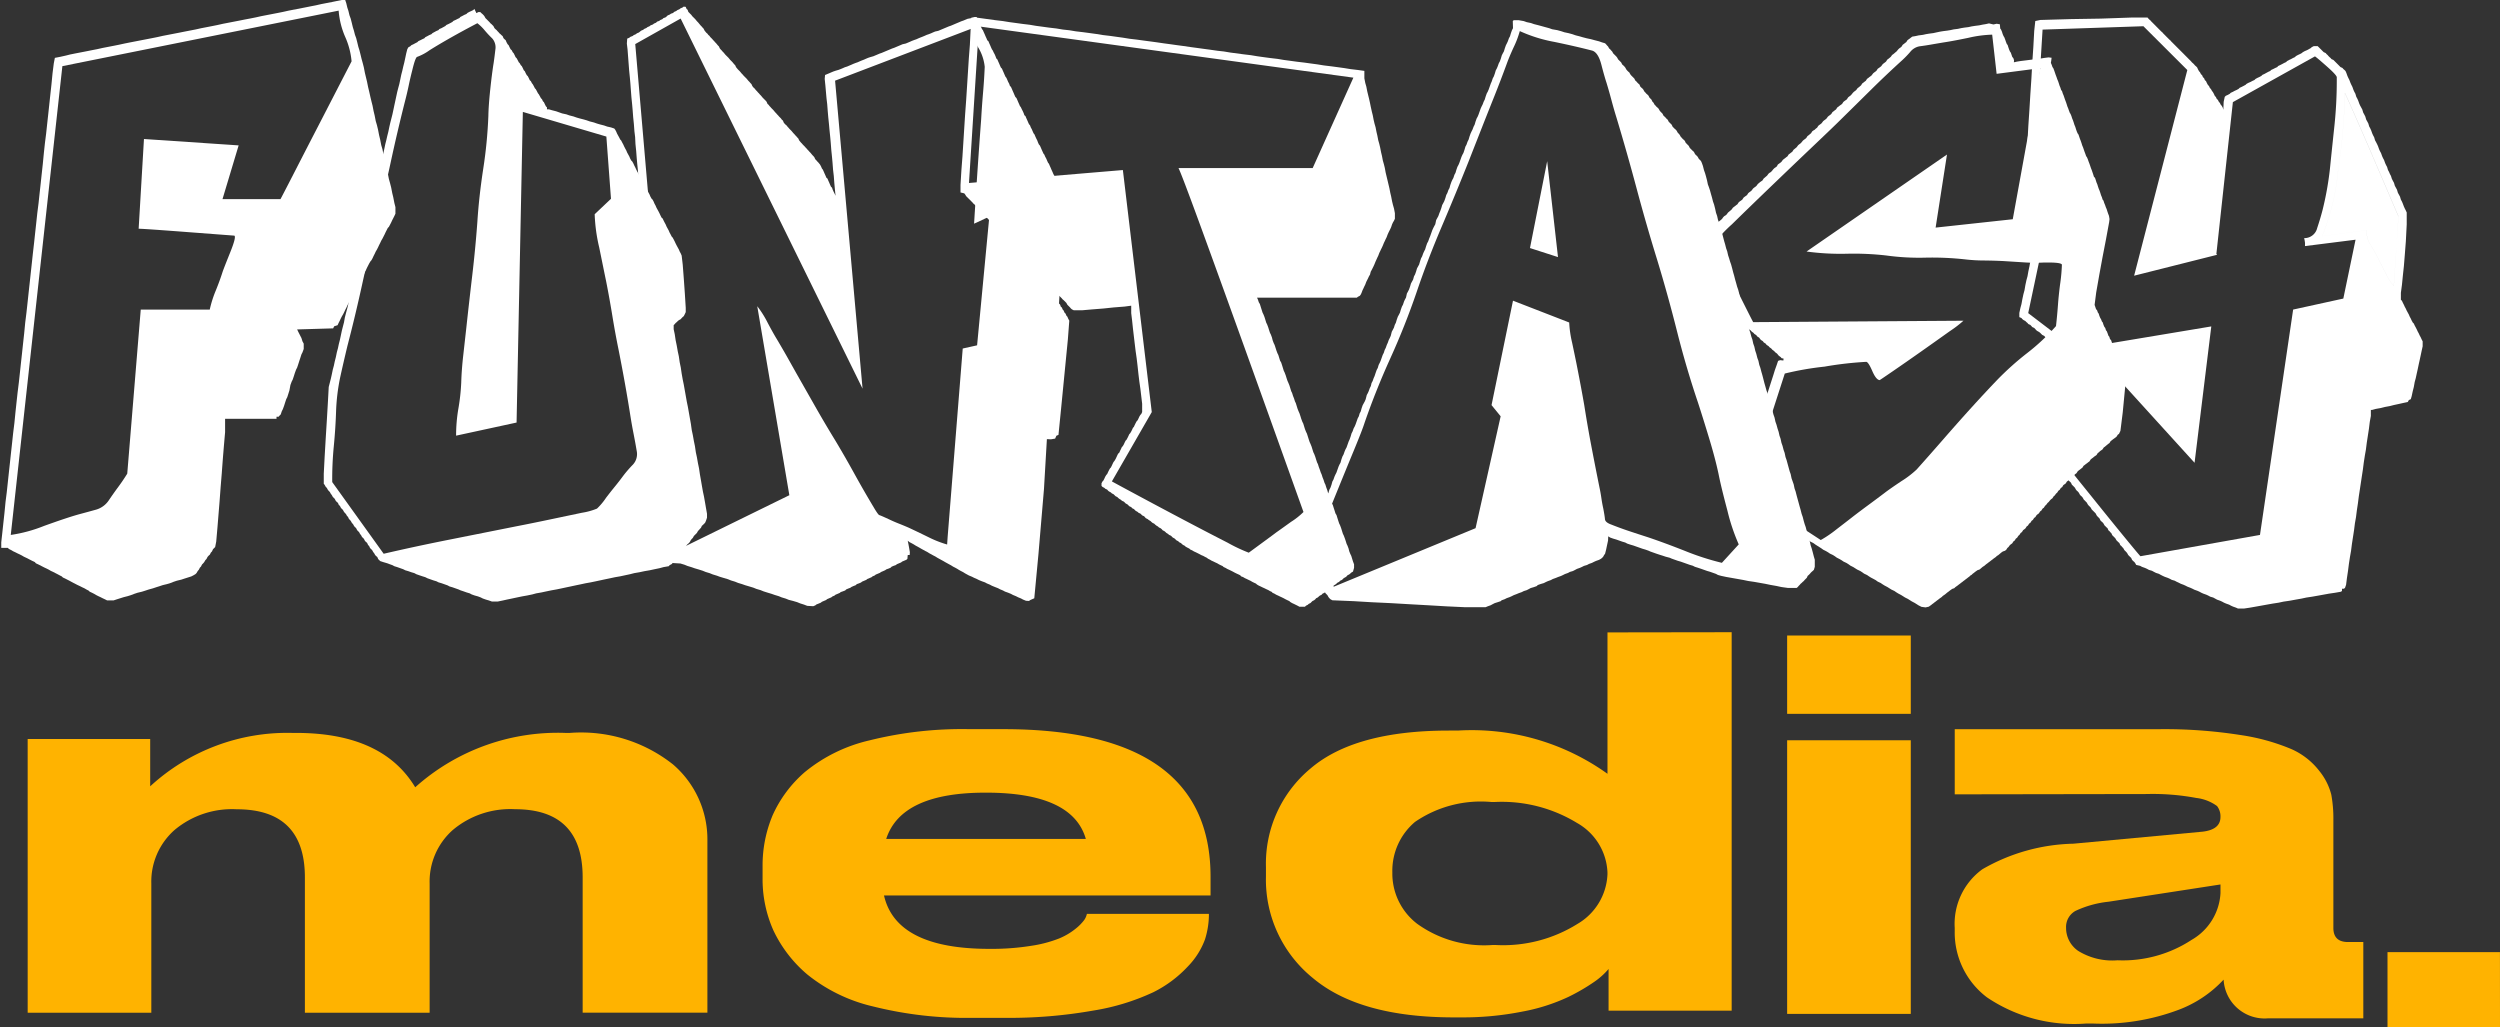 <svg xmlns="http://www.w3.org/2000/svg" width="119.561" height="49.117"
                        viewBox="0 0 119.561 49.117">
                        <rect x="0" y="0" width="119.561" height="49.117" fill="#333333" stroke="none"/>
                        <g id="Group_5" data-name="Group 5" transform="translate(-49 -34)">
                            <g id="Group_3" data-name="Group 3">
                                <g id="Group_1" data-name="Group 1" transform="translate(49 34)">
                                    <path id="Path_1" data-name="Path 1"
                                        d="M713.252,286.382l.254-.051h.161l.051.153.051.212.051.153.051.212.059.161.051.2.051.212.051.161.051.2.059.161.051.2.051.212.051.161.051.2.051.212.059.212.051.2.051.263.051.212.051.212.051.254.051.212.059.263.051.212.051.2.051.263.051.212.051.263.059.2.051.212.051.263.051.212.051.263.059.2.051.263.051.212.051.212.051.254.051.212.051.263.059.212.051.2.051.263.051.212.051.263.051.2v.314l-.051.11-.051.1-.051.1-.051.11-.051.1-.059.11-.051.051-.051.1-.051.1-.051.11-.051.1-.051.1-.059.1-.051.11-.051.1-.051.11-.051.1-.059.1-.051.11-.051.1-.051.11-.051.093-.051.059-.059.1-.051.1-.051.1-.051.11-.051.1-.051.11-.051.1-.059.1-.051.11-.051.1-.051.1-.051.1-.051.11-.059.1-.051.11-.051.051-.051.1-.051.1-.059.11-.051.1-.051.1-.051.11-.051.1-.051.11-.051.1-.059.1-.051.1-.051.11-.051.1-.051.11-.161.051-.051.1-1.721.051.051.11.051.1.051.1.051.1.051.161.059.11v.254l-.059.161-.051.1-.051.161-.051.153-.051.161-.051.152-.051.1-.059.161-.051.161-.051.152-.051.1-.059.161L711,305l-.051.161-.051.161-.051.1-.051.153-.051.161-.059.161-.051.1-.051.153-.051.051-.051.059h-.1v.1h-2.459V307l-.059.678-.051.627-.051.687-.051.619-.051.687-.051.627-.051.628-.059.678-.051.263-.051.051-.051.051-.051.11-.051.051-.051.1-.059.051-.051.059-.051.1-.051.051-.059.1-.051.059-.051.051-.051.1-.051.051-.051.1-.051.059-.059.1-.051.051-.1.059-.1.051-.161.051-.161.051-.153.051-.212.051-.153.051-.153.059-.161.051-.212.051-.153.051-.161.051-.153.051-.212.059-.153.051-.161.051-.212.051-.153.051-.153.059-.161.051-.2.051-.161.051-.161.051-.153.051h-.314l-.1-.051-.11-.051-.1-.051-.11-.051-.1-.051-.1-.059-.1-.051-.11-.051-.051-.051-.1-.051-.1-.059-.11-.051-.1-.051-.11-.051-.1-.051-.1-.051-.11-.059-.093-.051-.1-.051-.1-.051-.11-.051-.051-.051-.1-.051-.11-.059-.1-.051-.1-.051-.11-.051-.1-.059-.1-.051-.11-.051-.1-.051-.1-.051-.1-.051-.11-.051-.051-.059-.11-.051-.1-.051-.1-.051-.1-.051-.11-.051-.1-.059-.1-.051-.11-.051-.1-.051-.11-.051-.1-.059-.1-.051-.051-.051h-.314v-.263l.051-.466.051-.475.051-.466.051-.526.059-.466.051-.475.051-.475.051-.466.051-.475.051-.466.051-.475.059-.475.051-.517.051-.475.051-.466.059-.475.051-.466.051-.475.051-.466.051-.475.051-.466.051-.526.059-.475.051-.466.051-.475.051-.466.051-.475.051-.466.051-.475.059-.517.051-.475.051-.466.051-.475.059-.466.051-.475.051-.466.051-.475.051-.466.051-.526.051-.475.059-.466.051-.475.051-.466.051-.475.051-.475.051-.466.051-.526.059-.466.051-.263.263-.051.263-.059.2-.051.254-.051.263-.051.263-.051.254-.051.263-.051.263-.059.263-.051.263-.051.254-.051.271-.059.254-.051.263-.051.263-.051.263-.051.263-.051.254-.051.263-.059.263-.051.263-.051.263-.051.254-.051.263-.051.263-.051.263-.059.263-.051.263-.051.254-.051.263-.059.263-.051.263-.051.263-.051.254-.051.271-.051.254-.051.263-.059.263-.051.263-.051.263-.051.254-.051.263-.059.263-.051.263-.051.263-.051.254-.051.263-.051.263-.06.263-.051.263-.051Zm.1.458-13.211,2.654-2.468,22.42a6.962,6.962,0,0,0,1.594-.432q1.111-.4,1.654-.551.475-.127.84-.229a1.093,1.093,0,0,0,.61-.458q.212-.314.441-.623t.432-.64l.645-7.844h3.3a5.351,5.351,0,0,1,.284-.9q.191-.466.326-.89.059-.178.365-.937t.2-.81l-2.175-.165q-2.167-.165-2.4-.165l.254-4.291,4.528.305-.772,2.569h2.773q.11-.2.653-1.259t1.153-2.239l1.594-3.091a3.642,3.642,0,0,0-.31-1.179A3.87,3.87,0,0,1,713.354,286.84Z"
                                        transform="translate(-697.158 -286.331)" fill="#fff" />
                                    <path id="Path_2" data-name="Path 2"
                                        d="M774.945,289.357l.093-.051h.093l.051.051.051.042.051.051.042.051.051.093.051.051.042.042.051.051.051.051.042.051.051.042.051.051.042.042.051.1.051.051.051.042.042.051.051.051.042.051.051.042.051.051.051.042.042.1.051.051.051.042.042.1.051.093.051.051.042.093.051.1.051.042.051.1.042.042.051.1.043.093.051.051.051.093.051.1.043.042.051.093.051.051.051.1.042.093.051.051.042.093.051.093.051.051.051.1.042.093.051.042.051.1.042.051.051.093.051.1.042.042.051.093.051.1.042.051.051.093.051.093.051.051.042.093.051.051.042.093.051.1.051.051v.093h.093l.144.043.2.051.144.051.144.051.2.043.144.051.2.051.144.051.144.042.2.051.144.042.144.051.2.051.144.051.144.042.2.051.144.051.186.042.153.051.042.051.051.093.042.1.051.093.051.093.051.1.042.042.051.1.051.093.042.093.051.1.051.093.042.1.051.093.051.093.042.1.051.093.051.051.051.093.042.093.051.1.042.093.051.1.051.093.051.093.042.1.051.093.051.051.051.093.043.1.051.093.042.093.051.1.051.093.051.093.042.1.051.093.051.051.051.093.042.1.051.093.043.1.051.093.051.093.051.1.043.093.051.1.051.042.043.093.051.1.051.093.042.1.051.093.051.093.042.1.051.093.051.1.042.042.051.093.051.1.043.093.051.1.051.093.051.093.042.1.051.093.042.1.051.433.051.67.051.721.042.678v.2l-.042.093-.051.1-.051.042-.051.051-.042.051-.093.051-.051.042-.051.051-.051.042-.043.051-.051.051v.195l.051.237.043.288.051.246.051.288.051.237.042.288.051.246.042.288.051.288.051.246.051.288.042.237.051.288.051.246.051.288.042.237.051.288.042.3.051.238.051.288.051.246.042.288.051.237.051.288.051.246.042.288.051.288.042.246.051.288.051.237.051.288.042.246.051.288v.186l-.051.153-.042.093-.051.051-.051.051-.051.043-.042.093-.051.051-.042.051-.051.051-.051.093-.051.051-.042.042-.051.051-.051.093-.051.051-.042.051-.051.093-.042.051-.051.042-.051.051-.051.1-.042.042-.051.051-.051.051-.051.093-.042.051-.051.042-.042.051-.051.093-.051.051-.051.051-.043.093-.051.051-.051.042-.042.051-.1.051-.042.051-.246.042-.187.051-.246.051-.237.051-.246.042-.238.051-.246.042-.2.051-.237.051-.237.051-.246.042-.237.051-.246.051-.237.051-.2.043-.246.051-.237.042-.237.051-.246.051-.237.051-.2.042-.237.051-.246.051-.237.042-.246.051-.237.051-.246.043-.187.051-.246.051-.237.042-.246.051-.238.051-.246.051-.187.042-.246.051h-.288l-.144-.051-.144-.042-.144-.051-.1-.051-.136-.051-.153-.042-.144-.051-.093-.051-.144-.043-.144-.051-.153-.051-.093-.042-.144-.051-.144-.051-.144-.042-.093-.051-.144-.051-.144-.051-.144-.042-.1-.051-.144-.043-.144-.051-.144-.051-.1-.051-.136-.042-.153-.051-.144-.051-.093-.051-.144-.042-.144-.051-.144-.042-.1-.051-.144-.051-.144-.051-.136-.042-.093-.051-.144-.051-.144-.051-.144-.042-.153-.051-.042-.042-.051-.051-.043-.1-.051-.042-.051-.051-.051-.093-.043-.051-.051-.093-.051-.051-.051-.051-.042-.093-.051-.051-.042-.093-.051-.051-.051-.042-.051-.1-.042-.051-.051-.042-.051-.1-.042-.042-.051-.1-.051-.042-.042-.051-.051-.1-.051-.042-.042-.051-.051-.093-.051-.051-.051-.093-.042-.051-.051-.051-.042-.093-.051-.051-.051-.093-.051-.051-.042-.051-.051-.093-.051-.051-.042-.042-.051-.1-.051-.042-.042-.1-.051-.043-.051-.051-.051-.1-.042-.042-.051-.051-.051-.093-.042-.051-.051-.093-.051-.051-.042-.051-.051-.093-.051-.051-.051-.093-.042-.051v-.483l.042-.814.051-.873.051-.823.051-.865.042-.772.051-.2.051-.2.042-.187.051-.246.051-.187.042-.2.051-.2.051-.246.051-.187.042-.2.051-.2.051-.237.042-.2.051-.2.051-.195.042-.237.051-.2.051-.186.051-.2.042-.246.051-.195.042-.187.051-.2.051-.237.051-.2.042-.2.051-.2.051-.238.042-.195.051-.187.051-.195.042-.246.051-.187.051-.2.042-.2.051-.237.051-.2.051-.195.042-.2.051-.237.042-.2.051-.186.051-.2.051-.246.043-.2.051-.187.051-.2.051-.237.043-.195.051-.2.042-.2.051-.237.051-.2.051-.2.042-.187.051-.246.051-.2.042-.186.051-.2.051-.246.043-.187.051-.2.051-.2.051-.238.042-.2.042-.195.042-.195.051-.237.051-.2.051-.187.042-.2.051-.246.051-.195.042-.186.051-.2.051-.237.042-.2.051-.2.051-.093.093-.051.051-.051.093-.042.093-.051.1-.051.051-.051.093-.043.1-.051.093-.042.043-.051.1-.051.093-.051.1-.042.051-.051.093-.051.093-.051.1-.042.042-.051.1-.042.093-.051.093-.051.051-.051.093-.042.1-.051.093-.051.051-.051.093-.042.1-.051.093-.042.042-.051.1-.051.093-.051.1-.042.051-.051.093-.051.093-.042.1-.051.042-.051Zm-6.894,22.429,2.459,3.426q1.535-.356,3.138-.674l3.171-.632q.788-.153,1.569-.318l1.594-.335a3.2,3.2,0,0,0,.729-.2,2.953,2.953,0,0,0,.433-.517q.22-.288.428-.543t.42-.543a5.837,5.837,0,0,1,.437-.5.741.741,0,0,0,.182-.657q-.068-.407-.148-.81t-.148-.827q-.238-1.526-.577-3.231-.161-.789-.293-1.6t-.293-1.628q-.1-.483-.335-1.637a8.054,8.054,0,0,1-.216-1.586l.78-.738-.221-2.976-3.994-1.179-.3,14.856-2.892.627a7.579,7.579,0,0,1,.11-1.3,9.7,9.7,0,0,0,.136-1.255q.017-.585.093-1.263t.144-1.289q.135-1.247.288-2.548t.246-2.574q.076-1.2.28-2.531a22.072,22.072,0,0,0,.246-2.531q.008-.492.089-1.259t.165-1.285q.042-.288.08-.623a.65.65,0,0,0-.148-.538,5.1,5.1,0,0,1-.365-.39,2.121,2.121,0,0,0-.348-.339q-1.357.712-2.281,1.289a2.5,2.5,0,0,1-.589.318q-.089,0-.242.64-.1.39-.174.746t-.174.738q-.373,1.475-.687,2.934t-.687,2.925q-.356,1.442-.682,2.93t-.7,2.921q-.187.78-.339,1.471a9.57,9.57,0,0,0-.2,1.607q-.026.839-.11,1.709T768.05,311.786Z"
                                        transform="translate(-752.161 -288.729)" fill="#fff" />
                                    <path id="Path_3" data-name="Path 3"
                                        d="M854.709,288.463l.1-.043h.093l.051.1.042.093.034.1.051.093.042.1.042.093.042.051.043.1.042.093.042.1.043.093.042.1.051.042.042.1.042.093.042.1.042.093.042.059.042.093.051.093.042.1.034.093.051.051.042.1.042.093.042.1.042.093.051.051.042.1.042.093.042.1.042.093.042.051.042.093.042.1.051.093.034.1.051.051.042.093.042.1.042.093.042.1.042.093.051.051.042.093.042.1.042.093.042.1.042.051.043.093.051.1.042.093.034.1.051.042.042.1.042.093.043.1.042.093.051.059.034.093.051.093.042.1.042.093.042.051.042.1.042.093.051.1.034.093.042.093.051.059.042.093.042.1.042.093.042.093.042.051.042.1.051.093.042.1.042.093.042.051.042.1.042.093.042.1.043.093.042.1.051.093.034.1.042.136.042.1.043.093.042.1.042.144.043.093.042.1.043.093.034.144.051.1.043.093-.28,4.808.051.051.034.1.051.042.042.1.042.042.043.1.051.051.042.1.042.042.042.1.051.093-.068.9-.161,1.645-.161,1.645-.127,1.272-.1.042-.059.136-.2.034-.195-.008L858.127,311l-.263,3.1-.2,2.12-.1.043-.093.042-.059.042-.144-.008-.144-.059-.093-.051-.144-.059-.1-.051-.144-.059-.093-.051-.144-.059-.144-.051-.093-.051-.144-.059-.093-.051-.152-.059-.144-.059-.093-.051-.144-.059-.093-.051-.144-.051-.144-.059-.1-.051-.136-.059-.1-.051-.144-.059-.093-.051-.093-.051-.093-.059-.1-.051-.093-.051-.093-.059-.093-.051-.1-.051-.093-.059-.094-.051-.093-.051-.093-.051-.1-.059-.094-.051-.093-.051-.093-.051-.093-.059-.1-.051-.093-.051-.093-.051-.093-.059-.1-.051-.093-.051-.093-.051-.1-.059-.093-.051-.093-.051-.093-.059-.093-.051-.1-.051-.085-.068.034.161.034.187.034.2-.008.136h-.093l-.017.187-.051.042-.1.042-.1.042-.051.042-.1.042-.1.042-.051.042-.1.034-.1.042-.051.051-.1.042-.1.034-.059.042-.093.042-.1.042-.059.042-.1.042-.1.042-.051.042-.1.042-.051.042-.1.042-.1.042-.051.042-.1.042-.1.042-.051.042-.1.042-.1.034-.051.051-.11.042-.093.042-.059.042-.093.034-.1.042-.051.051-.11.042-.1.034-.051.042-.1.043-.1.042-.051.042-.1.043-.051.042-.1.042-.1.043-.051.042-.1.042-.1.043-.051.042-.1.042-.11.043-.051.042-.1.042-.288-.017-.153-.059-.186-.059-.144-.059-.2-.059-.2-.051-.144-.059-.195-.059-.144-.059-.195-.059-.144-.051-.195-.059-.187-.059-.144-.059-.2-.059-.144-.059-.195-.059-.2-.059-.144-.051-.195-.059-.144-.059-.195-.059-.144-.059-.2-.059-.195-.059-.136-.051-.195-.059-.144-.059-.195-.059-.144-.059-.186-.059-.2-.059-.144-.051-.195-.059-.144-.059-.195-.059-.288-.017-.1-.008-.051-.051-.025-.331-.026-.331-.025-.339-.025-.28-.034-.339-.026-.331-.025-.331-.026-.288-.034-.331-.025-.331-.025-.331-.034-.288-.026-.331-.025-.339-.025-.331-.025-.331-.034-.288-.025-.331-.025-.331-.026-.339-.034-.28-.025-.339-.026-.331-.025-.331-.034-.288-.025-.331-.026-.331-.034-.331-.025-.339-.026-.28-.025-.339-.034-.331-.025-.331-.026-.288-.034-.331-.026-.339-.025-.331-.025-.288-.034-.331-.025-.331-.025-.331-.025-.288-.034-.331-.025-.331-.026-.331-.025-.339-.034-.28-.025-.331-.025-.339-.025-.331-.034-.288-.025-.331-.026-.331-.025-.339-.034-.28-.026-.339-.026-.331-.025-.331-.034-.331-.026-.288-.025-.331-.034-.331-.017-.339-.034-.28-.025-.339-.034-.331-.025-.331-.025-.288-.034-.331-.025-.331-.025-.339-.025-.28-.034-.339-.025-.331-.025-.331-.025-.331-.034-.288.017-.237.1-.042.051-.042.11-.042.051-.042.1-.043.051-.042.1-.042.051-.043.051-.042.1-.042.051-.043.1-.042.051-.042.1-.043.051-.042.11-.042.051-.043.1-.042.051-.051.1-.034.051-.042.1-.042.051-.051.1-.034.051-.042.051-.051.1-.042.059-.042.1-.034.051-.051.1-.042.051-.042.1-.042.051-.042.1-.042.051-.042.1.009.042.1.051.043.034.1.051.051.051.051.042.042.042.059.042.042.051.051.051.051.042.051.042.051.051.051.042.051.042.051.043.051.051.051.042.051.042.042.051.1.042.051.042.051.051.042.042.059.051.042.042.059.042.042.051.051.042.051.051.051.042.051.051.051.042.051.042.051.051.051.042.093.042.051.051.051.042.051.051.051.042.051.042.051.051.051.043.042.051.051.042.051.042.051.051.051.051.051.042.051.042.051.051.051.042.093.042.051.042.051.051.051.051.051.042.051.042.051.051.051.042.051.051.051.042.042.051.051.042.051.042.051.051.051.042.051.051.051.042.093.042.059.051.043.042.051.042.051.051.051.042.051.051.051.042.051.051.051.042.051.042.051.051.051.042.042.051.051.042.051.042.1.051.042.043.059.042.042.051.059.042.042.051.051.042.051.042.051.051.051.042.051.051.051.042.051.051.051.042.042.042.059.051.043.042.1.042.051.051.051.051.042.042.059.042.042.042.051.051.051.051.051.042.051.042.051.051.051.042.051.051.051.042.051.051.051.042.093.042.051.042.051.051.051.042.051.051.051.042.042.051.059.042.042.042.051.051.051.042.051.051.051.042.051.042.051.051.051.042.051.042.093.051.051.042.051.051.051.042.051.042.051.051.093.043.1.042.051.042.093.043.1.042.093.042.1.051.042.042.1.042.093.042.1.042.093.051.051.034.1.042.093.051.1.042.093-.034-.331-.026-.288-.025-.331-.034-.288-.025-.331-.026-.288-.034-.331-.025-.331-.026-.288-.034-.331-.026-.288-.034-.331-.025-.288-.025-.331-.034-.288L847.7,292l-.025-.288-.034-.331.017-.187.1-.042.1-.042.1-.043.1-.042.1-.034.144-.042.11-.042.1-.042.093-.042.11-.034.1-.043.1-.042.093-.042.11-.043.1-.034.093-.042.1-.042.11-.042.093-.042.1-.042.1-.034.153-.043.1-.042.1-.042.1-.043.1-.034.1-.042.1-.042.1-.042.1-.042.1-.042.1-.034.1-.043.1-.042.1-.042.1-.043.153-.034.1-.042.1-.042.093-.042.11-.042.1-.034.093-.042.1-.042.11-.042.1-.042.093-.042.1-.034.11-.043.093-.042.1-.042.153-.034.1-.042.1-.042.1-.042.1-.042.1-.042.1-.034.1-.042.1-.043.1-.042.1-.042.1-.043.1-.034.1-.042.1-.042Zm-14.051,25.422,5.292-2.595-1.535-9.039a4.73,4.73,0,0,1,.492.78q.263.5.466.831.237.4.458.789l.449.8.916,1.611q.458.806.941,1.594.483.806.92,1.6t.92,1.6q.22.373.276.386t.462.2q.229.11.458.2t.483.2q.382.178.92.441a5.265,5.265,0,0,0,.92.365l.025-.373.721-9,.687-.153.585-6.156-.729.339q.076-1.246.161-2.5t.178-2.5q.034-.611.089-1.251t.081-1.251a2.219,2.219,0,0,0-.31-.924,2.211,2.211,0,0,1-.309-.907l-6.538,2.493,1.314,14.729-8.7-17.7-2.171,1.221Z"
                                        transform="translate(-808.2 -287.607)" fill="#fff" />
                                    <path id="Path_4" data-name="Path 4"
                                        d="M927.634,290.538l.042-.611h.22l.314.042.305.042.305.042.356.042.314.051.314.042.305.042.356.043.3.051.314.042.305.042.356.042.305.051.314.034.305.051.356.042.314.042.305.042.314.051.356.042.305.043.305.042.314.051.356.042.305.042.314.042.314.042.348.051.314.042.305.043.314.042.348.051.314.042.305.042.314.042.356.051.305.034.305.051.314.042.314.042.356.042.305.051.305.043.314.042.356.042.305.051.314.042.305.042.356.042.305.042.314.042.314.051.348.042.314.042.305.042.314.051.356.042.3.042v.356l.043.22.051.178.043.22.043.178.042.17.051.229.034.17.051.229.043.17.042.22.042.178.051.178.043.22.042.178.042.22.051.178.042.178.043.22.043.178.042.221.051.178.042.17.042.229.043.178.051.212.042.178.042.178.043.22.042.178.042.22.043.178.051.178.042.22v.263l-.042.093-.051.085-.043.093-.042.127-.042.093-.043.085-.042.085-.042.093-.051.136-.043.085-.042.093-.042.085-.051.127-.042.093-.043.085-.043.093-.042.085-.051.136-.042.085-.042.093L947,301.6l-.051.127-.042.093-.042.085-.043.085-.051.093-.034.136-.051.085-.042.093-.043.085-.043.085-.051.136-.043.085-.042.093-.042.085-.051.136-.042.085-.043.051-.085.042-.051.042h-4.774l.042.093.042.127.051.085.042.136.043.136.043.136.042.085.051.127.042.136.042.136.043.085.051.136.042.136.042.127.043.085.051.136.034.136.051.136.042.085.042.127.043.136.051.136.043.085.042.136.042.136.051.085.042.127.042.136.042.136.042.085.051.136.042.136.043.127.042.093.051.127.042.136.042.136.043.085.042.136.051.127.042.136.042.085.042.136.042.136.051.127.042.093.042.127.042.136.051.136.043.085.042.136.042.136.051.127.042.085.043.136.043.136.042.127.043.093.051.127.042.136.043.136.042.085.051.136.042.136.042.127.042.085.042.136.051.136.042.127.042.093.043.136.051.127.043.136.042.085.042.136.051.136.034.127.051.085.042.136.042.136.042.127.051.093.042.136.042.127.042.136.051.085.042.136.043.136.042.127.042.085.051.136.042.136.043.136.042.085.051.136.043.127.042.136.042.085.051.136.034.136.051.127.043.085.042.136.042.136.051.136v.169l-.051.178-.085.051-.043.042-.051.042-.085.042-.042.051-.042.034-.093.051-.042.042-.043.042-.093.043-.042.051-.085.042-.042.042-.051.042-.085.051-.042.043-.051.042-.085.042-.042.042-.051.042-.085.051-.042.042-.042.042-.093.042-.043.051-.085.042-.051.042-.042.042-.085.042-.042.051-.051.042-.085.043-.042.042-.051.051-.085.042-.043.042-.085.042-.051.051h-.263l-.093-.051-.085-.042-.085-.042-.093-.042-.085-.051-.042-.042-.093-.043-.085-.042-.093-.051-.085-.042-.093-.042-.085-.042-.093-.042-.085-.051-.093-.042-.034-.042-.093-.042-.085-.051-.093-.042-.085-.042-.093-.042-.085-.042-.093-.043-.085-.051-.043-.042-.093-.042-.085-.042-.085-.051-.093-.043-.085-.042-.093-.042-.085-.051-.093-.034-.042-.051-.085-.042-.093-.042-.085-.042-.093-.051-.085-.042-.085-.042-.093-.042-.085-.051-.093-.042-.042-.042-.093-.043-.085-.042-.085-.051-.093-.042-.085-.042-.093-.042-.085-.051-.085-.042-.051-.042-.085-.042-.093-.051-.085-.034-.093-.051-.085-.043-.085-.042-.093-.042-.085-.051-.093-.042-.042-.042-.085-.042-.093-.051-.042-.042-.085-.043-.051-.042-.042-.042-.085-.042-.051-.051-.085-.042-.042-.042-.042-.042-.093-.051-.042-.042-.042-.042-.093-.042-.042-.042-.085-.051-.042-.042-.051-.042-.085-.043-.042-.051-.051-.042-.085-.042-.043-.042-.085-.051-.051-.042-.042-.042-.085-.042-.051-.042-.042-.042-.085-.051-.051-.042-.085-.043-.042-.042-.042-.051-.093-.042-.042-.042-.042-.042-.093-.042-.043-.042-.093-.051-.042-.042-.042-.042-.085-.042-.042-.051-.093-.042-.042-.042-.042-.043-.093-.051-.042-.042-.042-.042-.093-.042-.042-.042-.085-.051-.051-.042-.042-.042-.085-.042-.051-.051-.043-.042-.085-.042-.043-.043-.093-.051-.042-.034-.042-.051-.093-.042-.042-.042-.085-.042-.051-.051v-.127l.051-.093.042-.042.042-.085.042-.093.051-.085.042-.042.042-.093.042-.085.051-.093.042-.042.043-.085.042-.093.042-.085.043-.051.051-.085.042-.085.042-.093.042-.085.051-.042.042-.093.042-.085.042-.093.042-.042.051-.085.042-.093.042-.085.043-.042.051-.093.042-.085.042-.093.042-.043.051-.085.042-.085.042-.093.042-.042.042-.093.042-.085.051-.093.042-.042.043-.085.042-.093.051-.085.042-.042.042-.093V308.4l-.042-.356-.042-.356-.051-.356-.042-.348-.043-.4-.042-.356-.051-.356-.042-.348-.042-.356-.042-.356-.042-.4-.042-.348v-.356l-.314.042-.534.042-.483.051-.534.042-.483.042h-.4l-.085-.042-.051-.042-.042-.051-.042-.042-.042-.042-.042-.042-.051-.093-.042-.042-.043-.043-.042-.042-.051-.042-.042-.051-.042-.042-.042-.042-.051-.042-.042-.051-.042-.042-.042-.042-.042-.042-.042-.093-.051-.042-.043-.042-.042-.043-.042-.051-.051-.042-.042-.042-.042-.042-.042-.051-.042-.042-.051-.042-.042-.042-.042-.042-.042-.042-.051-.093-.043-.043-.042-.042-.042-.051-.051-.042-.034-.042-.051-.042-.042-.051-.042-.034-.042-.051-.042-.042-.042-.042-.042-.042-.042-.051-.051-.085-.042-.042-.043-.043-.042-.042-.042-.042-.051-.051-.042-.042-.042-.042-.042-.042-.051-.051-.042-.042-.042-.043-.042-.042-.051-.042-.034-.093-.051-.042-.042-.042-.042-.051-.043-.042-.051-.042-.042-.042-.042-.051-.042-.034-.051-.051-.042-.042-.042-.042-.042-.043-.042-.093-.051-.042-.042-.042-.042-.051-.043-.042-.051-.042-.042-.042-.042-.042-.042-.051-.051-.042-.034-.042-.051-.043-.042-.042-.042-.051-.042-.085-.051-.042-.043-.042-.042-.051-.042-.042-.051-.042-.042-.042-.042-.051-.042-.042-.042-.042-.051-.042-.042-.051-.042-.042-.042-.042-.051-.085-.042-.042-.042-.051-.042-.042-.043-.042-.051-.042-.042-.051-.042-.042-.042-.042-.042-.042-.051-.051-.042-.042-.042-.042-.043-.042-.051-.085-.042-.051-.178-.042v-.356l.042-.7.051-.662.042-.661.042-.67.042-.661.051-.7.043-.67.042-.661.042-.662.051-.661Zm18.308,2.264-17.909-2.451-.475,7.488,7.36-.619,1.382,11.575-1.908,3.316q.246.136,1.272.687t2.175,1.158q1.149.606,2.086,1.085a7.8,7.8,0,0,0,1.013.479q1.238-.907,1.323-.975.1-.068.7-.5a3.386,3.386,0,0,0,.594-.471q-1.772-4.952-2.858-7.971t-2.035-5.622q-.95-2.6-1.085-2.857h6.419Z"
                                        transform="translate(-881.217 -289.088)" fill="#fff" />
                                    <path id="Path_5" data-name="Path 5"
                                        d="M1022.816,290.635l.042-.042h.246l.237.042.144.051.2.042.144.051.2.051.187.051.152.042.187.051.144.051.246.043.186.051.153.051.2.042.186.051.144.051.2.051.144.042.195.051.2.042.186.051.2.051.144.051.144.042.051.051.042.051.051.051.051.093.051.043.042.051.051.051.051.093.051.051.042.042.051.051.042.051.051.093.051.051.051.051.042.042.051.1.051.042.051.051.042.051.051.093.042.051.051.051.051.042.051.093.042.051.051.051.051.051.042.042.051.1.051.042.042.051.051.051.051.042.042.1.051.051.051.042.042.051.051.093.051.051.042.051.051.042.051.051.051.1.043.042.051.051.043.093.051.051.051.093.051.051.042.051.051.042.051.051.051.093.042.051.051.051.042.043.051.1.051.043.051.051.043.051.051.042.051.1.051.051.042.042.051.051.042.093.051.051.051.051.051.042.042.051.051.093.051.051.042.051.051.093.051.051.042.051.051.042.051.051.042.093.051.051.051.051.042.042.051.1.051.051.042.042.051.051.051.042.051.1.042.051.051.042.042.051.051.093.051.051.051.051.042.093.051.144.051.2.051.144.042.144.051.195.042.2.051.136.051.153.051.187.042.144.051.2.051.144.051.2.042.195.051.144.042.187.051.144.051.153.051.187.042.144.051.2.051.195.043.144.051.2.051.144.042.186.051.153.042.144.051.144.051.186.051.2.042.144.051.2.042.144.051.187.051.144.051.2.042.2.051.144.051.2.042.144.051.144.051.187.042.153.051.2.051.187.042.144.051.144.051.195.051.144.043.195.051.144.042.187.051.153.051.2.051.136.042.195.051.144.051.195.042.144.051.195.051.2.042.144.051.187.051.144.051.144.042.153.051.187.042.144.051.2.051.195.051.144.042.195.051.144.051.187.051.153.042.187.051.144.042.195.051.144.051.195.051.144.042.2.051.144.051.187.042.153.051.187.051.144.042.2.051.144.051.144.042.2.051.144.051.2.051.186.042.153.051.187.042.144.051.2.051.144.051.2.042.144.051.144.051.2.042.2.051.144.051.144.042.187.051.153.051.186.051.2.043.144v.339l-.043.144-.051.051-.051.042-.051.051-.042.051-.051.051-.051.043-.042.093-.051.051-.051.051-.042.051-.051.042-.051.051-.051.042-.042.051-.051.051-.042.051-.051.042h-.432l-.3-.042-.237-.051-.288-.051-.246-.051-.237-.042-.288-.051-.288-.042-.246-.051-.288-.051-.288-.051-.238-.042-.238-.051-.153-.043-.093-.051-.144-.051-.144-.051-.144-.042-.144-.051-.144-.051-.153-.051-.135-.042-.1-.051-.144-.042-.144-.051-.144-.051-.144-.051-.144-.042-.144-.051-.144-.051-.094-.042-.195-.051-.152-.051-.136-.042-.153-.051-.144-.051-.144-.051-.094-.042-.144-.051-.144-.042-.144-.051-.144-.051-.144-.051-.144-.042-.153-.051-.093-.051-.144-.042-.144-.051-.144-.051-.144-.042-.144-.051-.094-.059-.008.2-.051.237-.042.2-.051.2-.042.051-.051.093-.051.051-.051.042-.093.051-.144.051-.093.042-.1.051-.144.051-.094.051-.144.042-.1.051-.093.042-.144.051-.093.051-.1.051-.144.042-.093.051-.144.051-.1.051-.093.043-.144.051-.1.042-.144.051-.093.051-.144.051-.093.042-.1.051-.144.042-.144.051-.051.051-.144.051-.144.042-.093.051-.1.051-.136.042-.1.051-.144.051-.1.042-.136.051-.1.051-.093.042-.144.051-.1.051-.144.051-.042.042-.153.051-.136.043-.1.051-.093.051-.144.051-.1.043h-.967l-.916-.043-.865-.051-.916-.051-.873-.051-.916-.043-.856-.051-1.018-.042-.093-.051-.051-.051-.042-.051-.051-.093-.051-.051-.042-.042-.051-.1-.051-.042-.042-.1-.051-.042-.051-.1-.042-.051-.051-.042-.051-.093-.051-.051-.042-.1-.051-.042-.042-.093-.051-.051-.051-.051-.051-.093-.042-.051-.051-.1-.051-.042-.051-.093-.042-.051-.051-.051-.042-.093v-.246l.042-.144.051-.093.042-.144.051-.144.051-.1.051-.144.042-.093.051-.093.051-.153.051-.136.042-.1.051-.144.042-.093.051-.144.051-.1.051-.144.042-.093.051-.1.051-.195.042-.093.051-.093.051-.144.042-.093.051-.153.051-.093.042-.144.051-.093.051-.144.042-.153.051-.093.051-.144.042-.093.051-.1.051-.144.051-.144.042-.093.051-.093.042-.153.051-.144.051-.093.051-.144.042-.1.051-.093.051-.144.051-.144.043-.093.051-.144.042-.144.051-.1.051-.144.051-.093.042-.1.051-.144.051-.144.051-.093.042-.144.051-.093.042-.153.051-.144.051-.093.051-.093.042-.1.051-.2.051-.093.042-.093.051-.144.051-.1.034-.144.051-.093.051-.144.042-.093.051-.153.051-.144.051-.093.042-.144.051-.1.042-.093.051-.144.051-.144.051-.1.043-.136.051-.1.051-.144.043-.093.051-.144.051-.1.042-.093.051-.2.051-.093.051-.1.042-.136.051-.1.042-.144.051-.144.051-.093.051-.1.042-.144.051-.144.051-.093.051-.153.043-.093.051-.093.043-.195.051-.093.051-.1.051-.144.042-.144.051-.093.051-.093.042-.153.051-.093.051-.144.042-.144.051-.093.051-.093.042-.144.051-.153.051-.093.051-.144.043-.093.051-.1.043-.144.051-.144.051-.093.051-.144.042-.1.051-.144.051-.144.042-.093.051-.1.051-.093.042-.2.051-.093.051-.093.051-.144.042-.1.051-.144.042-.144.051-.093.051-.1.051-.144.042-.144.051-.093.051-.144.051-.093.042-.153.051-.144.042-.093.051-.093.051-.153.051-.093.042-.144.051-.144.051-.093.042-.1.051-.144.051-.144.042-.093.051-.093.051-.153.042-.144.051-.093.051-.144.051-.1.042-.144.051-.144.043-.093.051-.1.051-.136.051-.1.042-.144.051-.144.051-.093.042-.1.051-.144.051-.144.042-.093.051-.1.051-.136.051-.1.043-.144.051-.144.051-.093.043-.1.051-.144.051-.144.042-.093.051-.153.051-.093.051-.144.042-.144.051-.093.042-.1.051-.144.051-.093.051-.144.042-.144.051-.1.051-.093.043-.144.051-.144.051-.1.043-.093.051-.144.051-.093.042-.144.051-.144.051-.1Zm-9.548,25.507a2.35,2.35,0,0,0,.433.721q.433.594.534.772l.017.051,6.784-2.8,1.2-5.351L1021.8,309l1.026-4.994,2.688,1.043a5.264,5.264,0,0,0,.14.967q.14.662.208,1,.229,1.162.373,1.993.152.975.344,1.98t.386,1.963q.051.237.089.5t.089.488q.068.356.081.513t.3.259q.424.17.882.322t.882.288q.78.263,1.768.653a12.578,12.578,0,0,0,1.76.568l.806-.882a9.463,9.463,0,0,1-.543-1.62q-.305-1.145-.424-1.755-.153-.72-.449-1.7t-.534-1.709q-.56-1.654-1-3.4t-.95-3.422q-.526-1.7-.98-3.4t-.962-3.388q-.127-.407-.242-.839t-.241-.848q-.1-.3-.246-.865-.153-.585-.441-.67-.772-.2-1.806-.415a6.985,6.985,0,0,1-1.653-.517,4.543,4.543,0,0,1-.288.763q-.212.458-.331.789-.305.831-.6,1.569-.322.806-.627,1.581t-.611,1.556q-.61,1.526-1.285,3.112t-1.2,3.137q-.543,1.586-1.247,3.138t-1.238,3.1q-.1.322-.5,1.289t-.831,2.027q-.432,1.06-.776,1.942A5.71,5.71,0,0,0,1013.268,316.142Zm11.193-18.808.517,4.587-1.34-.432Z"
                                        transform="translate(-950.468 -289.626)" fill="#fff" />
                                    <path id="Path_6" data-name="Path 6"
                                        d="M1126.944,290.583l.153-.034.153.025.017.2.042.059.042.1.034.11.043.1.034.051.042.11.034.1.042.11.042.051.034.11.034.1.042.1.043.059.034.1.034.1.051.059.034.1-.008.1.153-.034.153-.025.2-.025.2-.025.2-.025.2-.025.2-.026.153-.025.2-.025.144.017-.017.144-.017.1.042.1.034.1.042.059.042.11.034.1.034.1.042.11.034.1.042.1.034.1.034.11.042.1.034.11.043.051.034.11.042.1.034.1.034.1.042.11.034.1.034.11.042.1.034.1.042.11.034.051.042.1.034.11.042.1.034.1.034.11.042.1.034.11.034.1.042.1.043.059.034.1.034.1.043.11.034.1.034.11.042.1.034.1.034.1.042.11.034.1.042.059.042.1.034.1.043.11.034.1.034.1.043.11.034.1.034.1.034.11.051.051.034.1.034.11.042.1.034.11.034.1.042.1.034.1.034.11.042.1.034.11.042.051.034.11.042.1.034.1.043.1.034.11.034.1.042.11.025.153-.017.144-.153.831-.161.831-.153.831-.153.873-.076.594.034.1.034.1.051.059.034.1.043.059.034.11.042.1.034.051.042.11.042.051.034.11.042.1.042.051.034.11.042.051.042.11.034.1.043.051.033.11.051.051.034.1.034.11.042.059.043.1.042.059.034.1.042.1.034.059.042.1.042.059.034.1.034.1.051.059.034.1.042.059.034.1.042.1.042.059.017.254-.161,1.679-.11.882-.068.144-.059.042-.059.093-.051.042-.059.043-.06.042-.051.042-.059.043-.059.093-.059.042-.051.042-.051.042-.059.051-.051.034-.068.1-.051.034-.06.042-.051.051-.059.043-.059.093-.059.042-.051.034-.059.051-.059.042-.051.042-.059.093-.06.042-.051.042-.06.042-.051.042-.059.042-.059.093-.059.042-.051.042-.059.043-.051.042-.059.093-.06.042-.051.051-.06.034-.059.042-.051.051-.068.085-.051.051-.059.042-.059.093-.059.042-.051.034-.059.1-.059.034-.059.093-.06.043-.059.093-.051.042-.068.093-.051.042-.059.093-.06.042-.051.051-.068.085-.051.042-.068.093-.051.043-.059.093-.06.042-.059.093-.059.042-.059.093-.059.042-.051.043-.059.093-.06.042-.059.093-.059.042-.059.093-.059.042-.059.093-.06.042-.059.093-.051.042-.059.042-.059.093-.059.042-.06.093-.051.042-.059.093-.059.042-.059.093-.059.042-.059.093-.06.042-.051.042-.068.093-.051.042-.059.093-.06.042-.1.034-.06.042-.051.042-.06.051-.05.042-.06.034-.051.051-.059.042-.059.042-.051.042-.059.042-.051.042-.059.042-.051.042-.06.042-.051.042-.059.051-.059.034-.051.042-.059.051-.051.042-.1.034-.059.042-.059.042-.051.043-.059.042-.051.051-.059.034-.051.051-.059.042-.051.042-.059.042-.051.042-.059.042-.051.042-.059.042-.051.042-.059.042-.051.042-.059.042-.06.042-.051.051-.1.034-.059.042-.059.042-.051.042-.059.042-.051.042-.06.051-.051.034-.06.042-.051.051-.06.042-.059.042-.051.042-.059.042-.051.042-.059.042-.051.042-.059.042-.051.042-.059.042-.059.042-.153.034-.195-.026-.136-.068-.093-.059-.093-.059-.144-.076-.093-.059-.093-.059-.136-.068-.093-.059-.094-.059-.144-.076-.094-.059-.085-.059-.144-.068-.093-.059-.093-.059-.144-.076-.094-.059-.085-.059-.144-.068-.093-.068-.093-.051-.144-.076-.093-.059-.085-.059-.144-.068-.093-.068-.093-.059-.144-.068-.093-.059-.093-.059-.136-.068-.093-.068-.093-.059-.144-.068-.085-.059-.1-.059-.135-.068-.093-.068-.093-.059-.144-.068-.085-.059-.1-.059-.136-.068-.093-.068-.093-.059-.093-.059-.093-.059-.093-.068-.136-.068-.093-.059-.093-.059-.093-.059-.093-.068-.093-.059-.094-.059-.085-.059-.093-.068-.085-.059-.093-.059-.093-.059-.093-.068-.093-.059-.093-.059-.093-.068-.093-.059-.085-.059-.093-.059-.144-.068-.093-.068-.094-.059-.093-.059-.093-.068-.093-.059-.085-.059-.093-.06-.093-.068-.093-.059-.093-.059-.093-.059-.093-.068-.085-.059-.1-.059-.085-.059-.094-.068-.093-.059-.093-.059-.093-.059.042-.3.076-.246.076-.237.084-.237.085-.288.076-.237.085-.246.085-.288.085-.237.076-.246.085-.288.085-.237.077-.237.076-.237.093-.3.076-.238.085-.237.085-.288.085-.246.076-.237.076-.237.093-.288.076-.246.085-.237.068-.2.1-.034.153.017.008-.093-.093-.017-.042-.051-.093-.068-.042-.051-.042-.051-.093-.068-.042-.051-.093-.068-.042-.051-.093-.068-.042-.051-.094-.059-.042-.059-.094-.059-.042-.059-.093-.059-.042-.051-.043-.059-.093-.059-.042-.059-.093-.059-.042-.051-.093-.068-.042-.051-.093-.059-.093-.068-.042-.051-.034-.11-.051-.051-.034-.1-.043-.059-.034-.1-.042-.059-.043-.1-.042-.059-.034-.1-.034-.11-.042-.051-.042-.1-.042-.059-.034-.1-.042-.059-.042-.1-.043-.059-.034-.1-.043-.059-.042-.1-.042-.051-.034-.11-.043-.051-.034-.1-.051-.059-.034-.1-.042-.059-.034-.1-.051-.059-.034-.1-.042-.059-.034-.1-.042-.059-.042-.1-.034-.1-.042-.059-.034-.1-.042-.051-.042-.11-.043-.051-.034-.11-.042-.051-.042-.1-.042-.059-.034-.1-.042-.059-.042-.1-.034-.059-.042-.1-.042-.051-.034-.11-.043-.051.017-.153.051-.042.059-.042.051-.042.059-.042.06-.093.051-.042.06-.043.059-.042.059-.093.059-.042.051-.042.059-.042.059-.093.059-.042.051-.042.059-.051.059-.085.051-.051.059-.034.051-.043.068-.093.051-.042.06-.051.051-.042.068-.093.051-.042.059-.042.051-.043.059-.042.06-.093.051-.042.06-.042.059-.042.059-.093.051-.042.059-.042.059-.042.059-.093.051-.042.059-.042.051-.043.068-.093.051-.042.06-.042.051-.042.068-.093.051-.042.06-.051.05-.034.06-.042.059-.093.051-.042.059-.051.051-.042.068-.093.051-.043.059-.034.051-.051.068-.085.051-.051.059-.042.059-.042.051-.093.059-.042.059-.042.051-.042.068-.093.051-.042.059-.043.051-.042.059-.042.059-.093.06-.042.051-.042.06-.042.059-.093.051-.042.051-.042.051-.042.068-.093.051-.043.059-.042.051-.051.068-.085.051-.042.059-.042.051-.042.059-.093.059-.042.059-.051.051-.042.059-.093.059-.042.059-.034.051-.051.06-.042.059-.093.051-.042.06-.042.051-.042.068-.093.051-.042.059-.042.051-.042.068-.093.051-.042.059-.042.051-.042.059-.093.059-.042.051-.042.06-.043.059-.093.06-.042.051-.042.059-.042.059-.042.059-.093.051-.042.059-.042.06-.042.059-.093.051-.042.059-.042.051-.051.068-.085.051-.051.059-.042.051-.042.068-.093.051-.034.059-.051.051-.043.059-.093.059-.042.051-.042.059-.042.059-.093.06-.042.051-.043.06-.042.051-.042.068-.093.051-.042.059-.042.051-.042.059-.093.06-.042.059-.042.051-.042.068-.093.051-.042.059-.043.051-.042.059-.093.059-.042.051-.042.06-.051.059-.085.06-.042.051-.042.059-.051.051-.042.068-.085.051-.051.06-.042.051-.042.059-.093.059-.042.051-.042.059-.042.059-.093.059-.043.059-.042.051-.042.06-.043.152-.025.153-.034.2-.025.153-.034.152-.025.2-.026.153-.034.161-.034.153-.025.2-.025.152-.025.153-.034.2-.025.152-.034.153-.025.2-.025.153-.034.161-.025.2-.025.161-.034.153-.025.153-.034Zm-13.364,10.472q0,.017.873,1.776t1,1.988l10.057-.068a5.5,5.5,0,0,1-.653.5q-.628.449-1.369.971t-1.365.95q-.623.428-.623.42-.17-.017-.352-.437t-.284-.437a16.81,16.81,0,0,0-2,.229,14.218,14.218,0,0,0-1.9.331l-1.823,5.647,3.544,2.315a5.634,5.634,0,0,0,.759-.517q.521-.4.776-.6.364-.28.75-.564t.767-.572q.229-.178.8-.56a4.578,4.578,0,0,0,.733-.56q.593-.662,1.272-1.441,1.425-1.637,2.586-2.849a13.833,13.833,0,0,1,1.425-1.276,10.089,10.089,0,0,0,1.382-1.293q.059-.534.093-1t.1-.979a8.311,8.311,0,0,0,.089-.954q-.013-.123-.869-.106a7.741,7.741,0,0,1-.95-.009l-.933-.059q-.458-.025-.971-.03a8.007,8.007,0,0,1-.92-.055,14.465,14.465,0,0,0-1.9-.081,11.527,11.527,0,0,1-1.878-.106,13.7,13.7,0,0,0-1.874-.081,12.082,12.082,0,0,1-1.917-.106l6.716-4.638-.543,3.494,3.689-.4,1.314-7.225-2.086.271-.212-1.874a5.718,5.718,0,0,0-1.145.153q-.78.161-1.187.22-.305.051-.585.1t-.56.085a.739.739,0,0,0-.445.271,4.68,4.68,0,0,1-.377.39q-.772.7-1.526,1.446t-1.492,1.471q-.229.229-1.187,1.14t-2.023,1.934q-1.064,1.022-1.916,1.857A6.771,6.771,0,0,0,1113.58,301.055Z"
                                        transform="translate(-1031.608 -289.413)" fill="#fff" />
                                    <path id="Path_7" data-name="Path 7"
                                        d="M1196.09,289.046l1.467-.051h.763l.042.051.051.051.051.042.042.051.051.051.042.042.051.051.051.051.042.042.051.051.042.043.051.051.042.042.051.051.051.042.042.051.051.051.051.051.042.043.051.051.042.042.051.051.051.042.042.051.051.051.042.042.051.051.042.042.051.051.051.051.042.042.051.051.051.051.042.042.051.051.042.042.051.051.042.043.051.051.051.051.042.043.051.051.042.042.051.051.042.051.051.042.051.051.042.051.051.043.051.051.042.093.051.093.042.042.051.1.051.042.043.1.051.042.042.1.051.042.042.093.051.093.051.051.042.093.051.051.051.093.042.051.051.093.042.093.051.051.042.093.051.042.051.1.042.042.051.1.042.042.051.093.025.1.017-.382.051-.237.051-.051.093-.042.093-.051.051-.051.093-.042.093-.051.094-.042.093-.051.051-.051.093-.043.1-.051.093-.051.042-.043.093-.051.1-.042.094-.051.093-.042.051-.051.093-.051.093-.042.093-.051.051-.051.093-.042.093-.051.093-.051.093-.042.051-.051.093-.042.1-.051.094-.042.042-.051.093-.043.1-.051.093-.051.093-.042.051-.051.093-.051.093-.042.093-.051.093-.043.051-.051.093-.051.093-.043.093-.051.051-.042.093-.051.1-.042.093-.051.093-.051.042-.042.1-.051h.187l.051.051.042.042.051.051.051.051.042.042.051.051.093.042.042.051.051.043.042.051.051.051.051.043.042.051.093.042.051.051.051.051.042.042.051.051.051.051.042.043.051.051.093.042.042.051.051.042.051.051.042.093.051.144.042.093.051.1.051.136.042.093.051.1.051.144.042.093.051.093.042.144.051.093.042.093.051.144.042.093.051.093.051.093.042.144.051.093.051.1.042.144.051.093.051.093.042.144.051.093.042.093.051.144.042.093.051.093.042.144.051.093.051.1.042.093.051.144.042.093.051.093.051.144.042.093.051.093.051.144.042.093.051.093.042.144.051.093.042.1.051.093.042.136.051.1.051.093.042.144.051.093.051.093.042.144.051.093.051.093.042.144.051.093.042.1.051.136.042.093.051.1.042.093v.568l-.042.814-.051.661-.042.517-.051.475-.042.424-.051.382v.331l.051.051.042.093.051.1.042.093.051.093.042.093.051.093.051.093.042.1.051.093.042.093.051.093.051.051.042.093.051.093.051.1.042.093.051.093.042.093.051.093.042.093.051.1v.237l-.051.229-.042.2-.051.237-.042.187-.051.246-.042.187-.051.237-.051.187-.042.237-.051.2-.051.237-.042.144-.093.042-.051.093-.238.051-.187.042-.237.051-.2.051-.229.042-.2.051-.237.042-.187.051H1209v.288l-.051.28-.042.339-.051.331-.051.331-.042.331-.051.288-.051.331-.042.331-.051.331-.051.339-.042.28-.051.331-.042.331-.051.339-.042.331-.051.288-.042.331-.051.331-.051.331-.042.331-.051.288-.051.331-.042.331-.051.339-.042.331-.051.144-.051.042h-.093v.1l-.042.042-.288.051-.288.042-.28.051-.237.043-.288.051-.28.042-.237.051-.288.051-.28.051-.288.042-.237.051-.28.043-.288.051-.28.051-.237.042-.288.051-.28.042h-.288l-.093-.042-.144-.051-.093-.042-.093-.051-.144-.051-.1-.043-.093-.051-.093-.042-.144-.051-.093-.051-.093-.051-.144-.042-.093-.051-.093-.043-.144-.051-.093-.042-.093-.051-.094-.042-.144-.051-.1-.051-.093-.042-.135-.051-.1-.051-.093-.042-.136-.051-.1-.051-.093-.042-.093-.051-.144-.042-.093-.051-.094-.042-.144-.051-.093-.042-.1-.051-.093-.051-.135-.043-.1-.051-.093-.051-.144-.042-.093-.051-.093-.042-.144-.051-.093-.051-.187-.043-.051-.093-.042-.051-.051-.042-.051-.051-.042-.093-.051-.051-.051-.051-.042-.042-.051-.093-.042-.051-.051-.051-.042-.042-.051-.093-.051-.051-.042-.051-.051-.042-.042-.1-.051-.042-.051-.051-.042-.042-.051-.093-.051-.051-.042-.042-.051-.051-.042-.093-.051-.051-.042-.051-.051-.042-.042-.1-.051-.042-.051-.051-.042-.042-.051-.093-.043-.051-.051-.042-.051-.051-.042-.093-.051-.051-.051-.051-.034-.042-.051-.1-.042-.042-.051-.051-.042-.042-.051-.051-.051-.093-.042-.042-.051-.051-.042-.051-.051-.093-.051-.051-.042-.042-.051-.051-.051-.093-.043-.051-.051-.042-.042-.051-.051-.093-.042-.051-.051-.042-.042-.051-.051-.093-.051-.051-.042-.042-.051-.051-.042-.093-.051-.051-.051-.042-.042-.051-.051-.093-.051-.051-.042-.042-.051-.051-.042-.093-.051-.051-.042-.042-.051-.051-.042-.093-.051-.042-.051-.051-.042-.051-.051-.093-.051-.051-.042-.042-.051-.051-.051-.093-.042-.051-.051-.042-.042-.051-.051-.093-.042-.051-.051-.042-.042-.051-.051-.093-.051-.051-.042-.042-.051-.051-.051-.093-.042-.051-.051-.042-.051-.051-.042-.042-.051-.1-.042-.042-.051-.051-.042-.051-.051-.093-.042-.042-.051-.051-.042-.042-.051-.1-.051-.042v-.144l.1-.051.042-.042.093-.051.051-.051.093-.042.042-.051.093-.042.051-.051.093-.042.1-.051.042-.042.1-.051.042-.051.093-.051.051-.042.093-.051.042-.042.1-.051.093-.051.051-.042.093-.051.051-.043.093-.051.042-.042.093-.051.051-.051.094-.042.093-.051.051-.051.093-.043.051-.051.093-.042.051-.051.093-.051.042-.042.094-.051.051-.042.093-.051.093-.042.051-.051.094-.051.051-.042.093-.051.051-.051.093-.042.042-.051.051-.042-.051-.051-.042-.043-.093-.051-.051-.051-.051-.042-.093-.051-.042-.042-.051-.051-.093-.051-.051-.043-.051-.051-.093-.051-.042-.043-.051-.051-.093-.042-.042-.051-.051-.042-.093-.051-.051-.051-.042-.042-.1-.051-.042-.051-.051-.042-.051-.051-.093-.051-.042-.042-.051-.051-.093-.042-.042-.051-.051-.042-.051-.051-.093-.043-.051-.051-.042-.051-.1-.042-.042-.051-.051-.051-.042-.042-.093-.051-.051-.043-.042-.051-.1-.051-.042-.043-.051-.051-.051-.042-.093-.051-.051-.042-.042-.051-.051-.051-.093-.042-.042-.051-.051-.051-.093-.042-.042-.051-.051-.042-.051-.051-.093-.051-.051-.042-.043-.051-.1-.042v-.2l.051-.237.051-.187.043-.237.051-.237.051-.187.042-.246.051-.237.051-.187.042-.237.051-.237.042-.237.051-.187.042-.237.051-.237.042-.187.051-.237.042-.246.051-.186.051-.238.042-.237.051-.237.051-.187.042-.237.051-.237.051-.2.042-.238.051-.229.042-.246v-.042l-.042-.051-.051-.051-.042-.042-.051-.051-.051-.042-.042-.051-.051-.042-.051-.051-.042-.051-.051-.042-.051-.051-.042-.051-.051-.042-.042-.051-.051-.042-.042-.051-.051-.051-.042-.042-.051-.051-.093-.042v-.2l.051-.755.042-.763.051-.763.042-.7.051-.763.042-.763.051-.755.042-.763.051-.475.238-.051,1.475-.042Zm-2.79.526-.373,6.063,1.128.678-1.442,6.818,2.256,1.721,6.5-1.085-.8,6.521-3.782-4.163-3.782,2.442q.144.2.932,1.2t1.679,2.1q.891,1.111,1.62,2t.746.89l5.715-1.018,1.586-10.778,2.4-.526.585-2.815-2.417.305v-.144a1.5,1.5,0,0,0-.042-.237.626.626,0,0,0,.623-.479q.157-.471.259-.869a14.944,14.944,0,0,0,.348-1.933q.1-.984.216-2.069a20.5,20.5,0,0,0,.115-2.154v-.187q0-.1-.466-.513t-.577-.488l-3.926,2.188-.789,7.259.034.042-3.968,1,2.544-9.836-2.1-2.095Zm13.373,9.879,2.128-.288a1.149,1.149,0,0,0,.182.7q.208.339.369.653.077.17.36.708a2.311,2.311,0,0,0,.386.606l.22-3.324q-.772-1.806-1.242-2.9t-.878-2.018q-.407-.924-.441-.975a28.1,28.1,0,0,1-.323,3.684A11.043,11.043,0,0,1,1206.672,299.45Zm3.646-.95q-.772-1.806-1.242-2.9t-.878-2.018q-.407-.924-.441-.975a28.1,28.1,0,0,1-.323,3.684,11.043,11.043,0,0,1-.763,3.159l2.128-.288a1.149,1.149,0,0,0,.182.7q.208.339.369.653.077.17.36.708a2.311,2.311,0,0,0,.386.606Z"
                                        transform="translate(-1095.615 -288.156)" fill="#fff" />
                                </g>
                            </g>
                            <g id="Group_2" data-name="Group 2" transform="translate(50.323 64.235)">
                                <path id="Path_8" data-name="Path 8"
                                    d="M704.085,470.145h5.86v2.262a9.676,9.676,0,0,1,6.788-2.554h.186q4.137,0,5.7,2.6a10.222,10.222,0,0,1,7.186-2.6h.212a7.078,7.078,0,0,1,4.932,1.508,4.72,4.72,0,0,1,1.644,3.6v8.27h-5.966v-6.47q0-3.259-3.235-3.259a4.275,4.275,0,0,0-2.983,1,3.292,3.292,0,0,0-1.1,2.554v6.178h-5.966v-6.47q0-3.259-3.261-3.259a4.275,4.275,0,0,0-2.983,1,3.292,3.292,0,0,0-1.1,2.554v6.178h-5.913Z"
                                    transform="translate(-704.085 -465.037)" fill="#ffb300" />
                                <path id="Path_9" data-name="Path 9"
                                    d="M909.457,477.75a4.025,4.025,0,0,1-.186,1.2,3.672,3.672,0,0,1-.822,1.3,5.751,5.751,0,0,1-1.644,1.228,10.772,10.772,0,0,1-2.851.876,23,23,0,0,1-4.282.353h-1.511a18.357,18.357,0,0,1-4.773-.547,7.826,7.826,0,0,1-3.129-1.52,6.254,6.254,0,0,1-1.631-2.116,6.008,6.008,0,0,1-.517-2.505v-.535a6.2,6.2,0,0,1,.477-2.457,5.935,5.935,0,0,1,1.551-2.08,7.554,7.554,0,0,1,3.076-1.508A18.325,18.325,0,0,1,898,468.9h1.618q9.917,0,9.917,7.054v.9H893.918q.583,2.554,5.038,2.554h.026a11.94,11.94,0,0,0,1.975-.146,6.049,6.049,0,0,0,1.339-.353,3.191,3.191,0,0,0,.782-.462,2.27,2.27,0,0,0,.411-.414.8.8,0,0,0,.132-.3h5.834v.024Zm-10.686-5.813q-4.031,0-4.747,2.213h9.546q-.636-2.213-4.773-2.213Z"
                                    transform="translate(-852.964 -464.264)" fill="#ffb300" />
                                <path id="Path_10" data-name="Path 10"
                                    d="M1036.419,444.638v18.1h-5.887v-1.994a3.443,3.443,0,0,1-.663.6,9.463,9.463,0,0,1-1.273.742,8.984,8.984,0,0,1-2.174.693,14.546,14.546,0,0,1-2.943.28h-.345q-4.508,0-6.748-1.885a6.051,6.051,0,0,1-2.24-4.852v-.462a5.908,5.908,0,0,1,2.121-4.694q2.121-1.824,6.629-1.824h.424a11.141,11.141,0,0,1,7.16,2.067v-6.762Zm-5.94,11.48a2.848,2.848,0,0,0-1.458-2.359,6.9,6.9,0,0,0-3.951-1h-.133a5.565,5.565,0,0,0-3.659.949,3.056,3.056,0,0,0-1.087,2.408v.1a3.026,3.026,0,0,0,1.193,2.371,5.479,5.479,0,0,0,3.606,1.01h.133a6.707,6.707,0,0,0,3.924-1.01,2.885,2.885,0,0,0,1.432-2.371v-.1Z"
                                    transform="translate(-954.926 -444.638)" fill="#ffb300" />
                                <path id="Path_11" data-name="Path 11"
                                    d="M1150.574,449.211h-5.913v-3.746h5.913Zm0,14.35h-5.913V450.475h5.913Z"
                                    transform="translate(-1060.515 -445.307)" fill="#ffb300" />
                                <path id="Path_12" data-name="Path 12"
                                    d="M1206.165,479.091v3.651h-4.546a1.962,1.962,0,0,1-2.135-1.85,5.643,5.643,0,0,1-2.135,1.437,10.444,10.444,0,0,1-4.119.663h-.327a7.449,7.449,0,0,1-4.734-1.25,3.889,3.889,0,0,1-1.545-3.151v-.175a3.233,3.233,0,0,1,1.319-2.8,9.084,9.084,0,0,1,4.358-1.225l6.178-.575q.854-.1.854-.7a.805.805,0,0,0-.163-.525,2.08,2.08,0,0,0-.992-.387,11.336,11.336,0,0,0-2.361-.188l-9.192.015v-3.116h9.77a23.332,23.332,0,0,1,3.868.275,10.026,10.026,0,0,1,2.461.676,3.45,3.45,0,0,1,1.331,1.038,2.966,2.966,0,0,1,.578,1.138,6.31,6.31,0,0,1,.1,1.225v5.152q0,.675.7.675Zm-6.831-2.75-5.35.825a4.931,4.931,0,0,0-1.582.438.875.875,0,0,0-.452.813v.025a1.33,1.33,0,0,0,.578,1.075,3.1,3.1,0,0,0,1.884.45,6,6,0,0,0,3.541-.976,2.746,2.746,0,0,0,1.381-2.225Z"
                                    transform="translate(-1094.464 -464.277)" fill="#ffb300" />
                                <path id="Path_13" data-name="Path 13" d="M1300.38,528.327H1295v-3.582h5.378Z"
                                    transform="translate(-1182.142 -509.445)" fill="#ffb300" />
                            </g>
                        </g>
                    </svg>